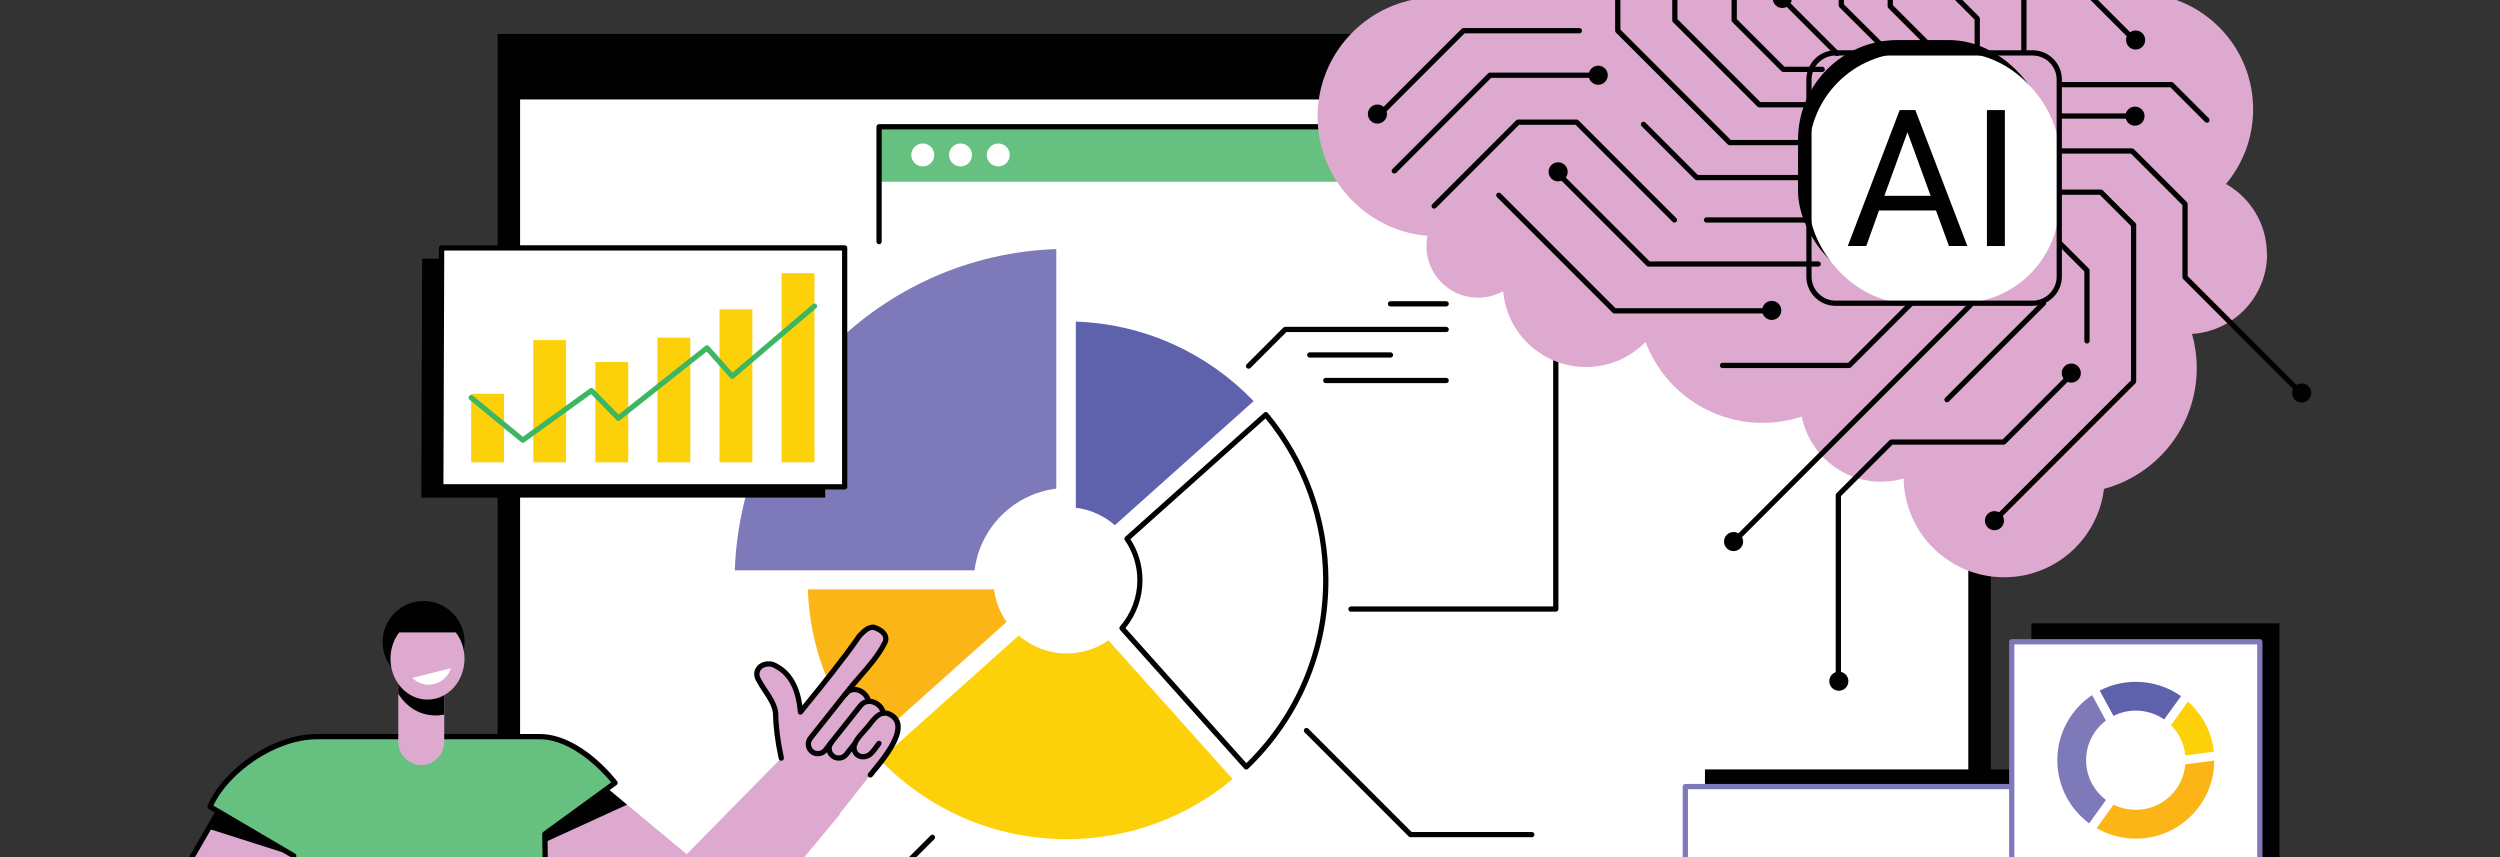 <?xml version="1.0" encoding="UTF-8"?>
<svg id="Layer_1" data-name="Layer 1" xmlns="http://www.w3.org/2000/svg" viewBox="0 0 560 192">
  <rect x="0" y="0" width="560" height="192" fill="#333333" stroke="none"/>
  <g id="Illustration">
    <g id="AI-Backed_Automated_Bookkeeping" data-name="AI-Backed Automated Bookkeeping">
      <g>
        <g>
          <rect x="111.47" y="7.6" width="334.47" height="223.72" style="fill: #010101;"/>
          <rect x="116.5" y="22.28" width="324.4" height="195.57" style="fill: #fff;"/>
        </g>
        <g>
          <g>
            <rect x="197.18" y="28.69" width="151.02" height="12.02" style="fill: #66c080;"/>
            <path d="M348.49,137.02h-45.87c-.33,0-.59-.26-.59-.59s.26-.59.59-.59h45.29V28.99h-150.41v25.13c0,.33-.26.59-.59.59s-.59-.26-.59-.59v-25.72c0-.33.26-.59.59-.59h151.59c.33,0,.59.26.59.59v108.03c0,.33-.26.59-.59.59h0Z" style="fill: #010101;"/>
            <g>
              <circle cx="206.7" cy="34.71" r="2.57" style="fill: #fff;"/>
              <circle cx="215.16" cy="34.71" r="2.57" style="fill: #fff;"/>
              <circle cx="223.61" cy="34.71" r="2.57" style="fill: #fff;"/>
            </g>
          </g>
          <g>
            <g>
              <path d="M236.61,109.45c-9.55,1.19-17.12,8.75-18.31,18.3h-53.7c1.35-39.13,32.85-70.6,72.01-71.96v53.66Z" style="fill: #7e79b9;"/>
              <path d="M194.38,167.12c-8-9.57-12.96-21.76-13.43-35.09h41.72c.33,2.69,1.32,5.17,2.8,7.29l-31.09,27.8h0Z" style="fill: #fbb516;"/>
              <path d="M249.72,117.64c-2.4-2.09-5.41-3.5-8.74-3.91v-41.69c15.64.54,29.71,7.27,39.83,17.81l-31.09,27.8h0Z" style="fill: #5e61ab;"/>
              <path d="M228.2,142.36c2.88,2.5,6.63,4.01,10.74,4.01,3.48,0,6.7-1.08,9.35-2.93l27.82,31.07c-10.07,8.4-23.02,13.46-37.17,13.46-16.44,0-31.28-6.83-41.84-17.81l31.09-27.8h0Z" style="fill: #fdd109;"/>
              <g>
                <path d="M279.15,171.79l-27.82-31.08c2.5-2.87,4.01-6.63,4.01-10.73,0-3.45-1.07-6.66-2.9-9.3l31.09-27.8c8.38,10.05,13.43,22.99,13.43,37.1,0,16.43-6.84,31.26-17.82,41.81h0Z" style="fill: #fff;"/>
                <path d="M279.15,172.38h-.02c-.16,0-.31-.08-.42-.2l-27.82-31.08c-.2-.22-.2-.56,0-.78,2.49-2.87,3.87-6.55,3.87-10.35,0-3.22-.96-6.32-2.79-8.96-.17-.25-.13-.58.09-.77l31.09-27.8c.12-.11.28-.16.44-.15.16.01.31.09.41.21,8.75,10.49,13.57,23.8,13.57,37.48,0,16.08-6.39,31.08-18,42.23-.11.11-.26.16-.41.16h0ZM252.11,140.7l27.07,30.24c11.1-10.88,17.2-25.4,17.2-40.96,0-13.2-4.58-26.05-12.91-36.25l-30.26,27.05c1.78,2.74,2.71,5.91,2.71,9.2,0,3.91-1.35,7.69-3.82,10.72h0Z" style="fill: #010101;"/>
              </g>
            </g>
            <path d="M343.13,187.54h-27.16c-.15,0-.31-.06-.42-.17l-23.32-23.32c-.23-.23-.23-.6,0-.83s.6-.23.83,0l23.15,23.15h26.91c.33,0,.59.26.59.59s-.26.59-.59.59h0Z" style="fill: #010101;"/>
            <g>
              <path d="M323.94,68.65h-12.47c-.33,0-.59-.26-.59-.59s.26-.59.59-.59h12.47c.33,0,.59.26.59.59s-.26.59-.59.59Z" style="fill: #010101;"/>
              <path d="M279.68,82.59c-.15,0-.3-.06-.42-.17-.23-.23-.23-.6,0-.83l8.21-8.21c.11-.11.26-.17.42-.17h36.05c.33,0,.59.26.59.59s-.26.59-.59.59h-35.8l-8.04,8.04c-.11.11-.26.17-.42.17h0Z" style="fill: #010101;"/>
              <path d="M311.47,80.1h-18.09c-.33,0-.59-.26-.59-.59s.26-.59.59-.59h18.09c.33,0,.59.26.59.59s-.26.59-.59.59Z" style="fill: #010101;"/>
              <path d="M323.94,85.82h-26.97c-.33,0-.59-.26-.59-.59s.26-.59.59-.59h26.97c.33,0,.59.26.59.59s-.26.59-.59.59h0Z" style="fill: #010101;"/>
            </g>
            <path d="M200.18,196.84h-29.69c-.33,0-.59-.26-.59-.59s.26-.59.59-.59h29.45l8.52-8.52c.23-.23.6-.23.83,0s.23.6,0,.83l-8.7,8.7c-.11.11-.26.17-.42.17h0Z" style="fill: #010101;"/>
          </g>
          <g>
            <polygon points="94.56 57.95 184.85 57.95 184.85 111.47 94.37 111.47 94.56 57.95" style="fill: #010101;"/>
            <g>
              <polygon points="98.92 55.53 189.2 55.53 189.2 109.05 98.73 109.05 98.92 55.53" style="fill: #fff;"/>
              <path d="M189.2,109.64h-90.48c-.16,0-.31-.06-.42-.17-.11-.11-.17-.26-.17-.42l.19-53.52c0-.32.26-.59.59-.59h90.29c.33,0,.59.26.59.59v53.52c0,.33-.26.59-.59.59h0ZM99.32,108.46h89.3v-52.34h-89.11l-.18,52.34Z" style="fill: #010101;"/>
            </g>
            <g>
              <rect x="105.55" y="88.2" width="7.36" height="15.36" style="fill: #fdd109;"/>
              <rect x="119.45" y="76.18" width="7.36" height="27.38" style="fill: #fdd109;"/>
              <rect x="133.36" y="81.09" width="7.36" height="22.47" style="fill: #fdd109;"/>
              <rect x="147.26" y="75.62" width="7.36" height="27.94" style="fill: #fdd109;"/>
              <rect x="161.17" y="69.29" width="7.36" height="34.27" style="fill: #fdd109;"/>
              <rect x="175.08" y="61.2" width="7.36" height="42.36" style="fill: #fdd109;"/>
            </g>
            <path d="M117.09,99.17c-.13,0-.27-.05-.37-.13l-11.55-9.51c-.25-.21-.29-.58-.08-.83s.58-.29.83-.08l11.2,9.22,15.01-10.83c.24-.17.56-.14.77.07l5.65,5.79,19.45-15.4c.24-.2.6-.16.81.07l5.26,5.91,18-15.32c.25-.21.62-.18.83.07s.18.62-.07.83l-18.44,15.7c-.24.21-.61.18-.82-.06l-5.27-5.92-19.43,15.38c-.24.19-.58.17-.79-.05l-5.67-5.8-14.97,10.8c-.1.07-.22.11-.34.11h0Z" style="fill: #3db661;"/>
          </g>
        </g>
        <g>
          <g>
            <rect x="381.91" y="172.35" width="98.07" height="70.74" style="fill: #010101;"/>
            <g>
              <rect x="377.51" y="176.19" width="98.07" height="70.74" style="fill: #fff;"/>
              <path d="M475.58,247.52h-98.07c-.33,0-.59-.26-.59-.59v-70.74c0-.33.26-.59.59-.59h98.07c.33,0,.59.26.59.59v70.74c0,.33-.26.59-.59.59h0ZM378.1,246.34h96.89v-69.56h-96.89v69.56Z" style="fill: #7e79b9;"/>
            </g>
          </g>
          <g>
            <rect x="455.03" y="139.62" width="55.57" height="76.43" style="fill: #010101;"/>
            <g>
              <rect x="450.63" y="143.75" width="55.57" height="76.43" style="fill: #fff;"/>
              <path d="M506.2,220.78h-55.57c-.33,0-.59-.26-.59-.59v-76.44c0-.33.26-.59.59-.59h55.57c.33,0,.59.26.59.59v76.44c0,.33-.26.59-.59.59ZM451.22,219.6h54.39v-75.26h-54.39v75.26Z" style="fill: #7e79b9;"/>
            </g>
            <g>
              <path d="M478.39,159.17c2.37,0,4.57.73,6.38,1.99l3.78-5.23c-2.88-2.03-6.39-3.21-10.18-3.2-2.9,0-5.63.72-8.04,1.96l3.09,5.67c1.5-.75,3.18-1.18,4.97-1.19h0Z" style="fill: #5e61ab;"/>
              <path d="M467.97,184.42l3.78-5.23c-2.7-2.02-4.45-5.24-4.46-8.87-.01-3.64,1.73-6.88,4.44-8.91l-3.1-5.71c-4.71,3.16-7.81,8.54-7.79,14.64.02,5.78,2.82,10.9,7.14,14.09h0Z" style="fill: #7e79b9;"/>
              <path d="M495.91,168.37c-.48-4.45-2.63-8.39-5.8-11.21l-3.81,5.27c1.77,1.77,2.95,4.14,3.2,6.77l6.41-.83Z" style="fill: #fdd109;"/>
              <path d="M489.51,171.2c-.46,5.7-5.23,10.19-11.06,10.2-1.8,0-3.5-.42-5.01-1.17l-3.81,5.28c2.6,1.5,5.62,2.35,8.83,2.35,9.68-.03,17.51-7.85,17.54-17.5l-6.5.84h0Z" style="fill: #fbb516;"/>
            </g>
          </g>
        </g>
      </g>
      <g>
        <path d="M507.78,56.87c0-6.73-3.7-12.58-9.16-15.66,3.79-4.52,6.08-10.35,6.08-16.72,0-13.38-10.08-24.39-23.06-25.87.37-1.26.57-2.59.57-3.98,0-7.78-6.31-14.09-14.09-14.09-1.45,0-2.85.22-4.16.63-4.09-7.59-12.11-12.74-21.33-12.74-4.99,0-9.62,1.51-13.47,4.09-4.99-4.6-11.66-7.42-18.99-7.42-10,0-18.78,5.24-23.74,13.13-2.11-2.78-5.44-4.58-9.2-4.58-5.18,0-9.56,3.4-11.03,8.1-2.69-3.57-6.96-5.88-11.77-5.88-7.21,0-13.2,5.18-14.47,12.02-1.44-.4-2.96-.62-4.53-.62-7.73,0-14.25,5.18-16.28,12.25-13.49,1.37-24.02,12.77-24.02,26.62s10.84,25.57,24.62,26.67c-.15.75-.23,1.52-.23,2.31,0,6.38,5.18,11.56,11.56,11.56,2.04,0,3.95-.53,5.62-1.46.84,9.52,8.83,16.98,18.57,16.98,5.22,0,9.94-2.15,13.33-5.61,4,10.59,14.23,18.12,26.22,18.12,3.07,0,6.01-.5,8.78-1.41,1.64,8.32,8.97,14.59,17.77,14.59,1.75,0,3.44-.25,5.04-.72.21,12.26,10.21,22.13,22.52,22.13,11.52,0,21.01-8.64,22.36-19.8,11.96-3.2,20.78-14.1,20.78-27.07,0-2.65-.38-5.21-1.06-7.64,9.39-.6,16.82-8.39,16.82-17.93h0Z" style="fill: #dda9ce;"/>
        <g>
          <g>
            <path d="M309.59,25.69c-.15,0-.3-.06-.42-.17-.23-.23-.23-.6,0-.83l18.23-18.23c.11-.11.26-.17.42-.17h25.96c.33,0,.59.26.59.59s-.26.59-.59.59h-25.72l-18.06,18.06c-.11.11-.26.17-.42.17h0Z" style="fill: #010101;"/>
            <path d="M407.39,32.52h-19.95c-.15,0-.31-.06-.42-.17l-25.06-25.06c-.11-.11-.17-.26-.17-.42V-2.83c0-.33.26-.59.59-.59s.59.26.59.59V6.63l24.71,24.71h19.71c.33,0,.59.26.59.59s-.26.59-.59.59h0Z" style="fill: #010101;"/>
            <circle cx="308.54" cy="25.55" r="2.14" style="fill: #010101;"/>
          </g>
          <path d="M407.62,40.36h-27.55c-.15,0-.31-.06-.42-.17l-11.92-11.92c-.23-.23-.23-.6,0-.83s.6-.23.83,0l11.74,11.74h27.31c.33,0,.59.26.59.59s-.26.59-.59.59h0Z" style="fill: #010101;"/>
          <g>
            <path d="M312.32,38.87c-.15,0-.3-.06-.42-.17-.23-.23-.23-.6,0-.83l21.44-21.44c.11-.11.26-.17.42-.17h25.06c.33,0,.59.26.59.59s-.26.59-.59.59h-24.81l-21.26,21.26c-.11.11-.26.17-.42.17h0Z" style="fill: #010101;"/>
            <circle cx="358" cy="16.85" r="2.14" style="fill: #010101;"/>
          </g>
          <path d="M407.71,24.05h-13.62c-.15,0-.31-.06-.42-.17l-18.92-18.92c-.11-.11-.17-.26-.17-.42v-12.95l-31.71-31.71c-.23-.23-.23-.6,0-.83s.6-.23.83,0l31.88,31.88c.11.11.17.26.17.42V4.29l18.58,18.58h13.37c.33,0,.59.26.59.59s-.26.59-.59.59h0Z" style="fill: #010101;"/>
          <path d="M408.18,16.13h-8.71c-.15,0-.31-.06-.42-.17l-11.01-11.01c-.11-.11-.17-.26-.17-.42v-13.54c0-.15.06-.31.17-.42l12.81-12.81c.23-.23.6-.23.83,0s.23.6,0,.83l-12.63,12.63V4.29l10.66,10.66h8.46c.33,0,.59.26.59.59s-.26.59-.59.59h0Z" style="fill: #010101;"/>
          <g>
            <path d="M411.5,12.57c-.15,0-.3-.06-.42-.17l-12.11-12.11c-.23-.23-.23-.6,0-.83s.6-.23.83,0l12.11,12.11c.23.23.23.6,0,.83-.11.11-.26.17-.42.17h0Z" style="fill: #010101;"/>
            <circle cx="399.23" cy="-.35" r="2.14" style="fill: #010101;"/>
          </g>
          <path d="M375.08,49.86c-.15,0-.3-.06-.42-.17l-21.74-21.74h-12.64l-18.62,18.62c-.23.23-.6.23-.83,0s-.23-.6,0-.83l18.79-18.79c.11-.11.26-.17.42-.17h13.12c.15,0,.31.06.42.17l21.91,21.91c.23.23.23.6,0,.83-.11.11-.26.17-.42.17h0Z" style="fill: #010101;"/>
          <path d="M407.62,49.86h-25.36c-.33,0-.59-.26-.59-.59s.26-.59.59-.59h25.36c.33,0,.59.26.59.59s-.26.59-.59.59Z" style="fill: #010101;"/>
          <path d="M442.9,11.74c-.33,0-.59-.26-.59-.59v-6.76l-10.75-10.75c-.23-.23-.23-.6,0-.83s.6-.23.83,0l10.93,10.93c.11.11.17.26.17.42v7.01c0,.33-.26.59-.59.59h0Z" style="fill: #010101;"/>
          <path d="M453.35,12.33c-.33,0-.59-.26-.59-.59V-.6l-13.78-13.78c-.23-.23-.23-.6,0-.83s.6-.23.83,0l13.96,13.96c.11.11.17.26.17.42v12.59c0,.33-.26.59-.59.59h0Z" style="fill: #010101;"/>
          <g>
            <path d="M433.63,12.21c-.15,0-.3-.06-.42-.17l-10.21-10.21c-.11-.11-.17-.26-.17-.42v-12.82c0-.15.06-.31.17-.42l12.41-12.41c.11-.11.26-.17.42-.17h9.44c.15,0,.31.06.42.17l33.02,33.02c.23.23.23.6,0,.83s-.6.23-.83,0l-32.85-32.85h-8.95l-12.07,12.07V1.16l10.04,10.04c.23.23.23.6,0,.83-.11.11-.26.17-.42.17h0Z" style="fill: #010101;"/>
            <circle cx="478.38" cy="8.96" r="2.14" style="fill: #010101;"/>
          </g>
          <path d="M494.36,27.49c-.15,0-.3-.06-.42-.17l-7.78-7.78h-24.66c-.33,0-.59-.26-.59-.59s.26-.59.59-.59h24.9c.15,0,.31.06.42.17l7.96,7.96c.23.23.23.6,0,.83-.11.11-.26.17-.42.17h0Z" style="fill: #010101;"/>
          <g>
            <path d="M477.81,26.58h-16.35c-.33,0-.59-.26-.59-.59s.26-.59.59-.59h16.35c.33,0,.59.26.59.59s-.26.59-.59.59Z" style="fill: #010101;"/>
            <circle cx="478.24" cy="26.02" r="2.14" style="fill: #010101;"/>
          </g>
          <g>
            <path d="M446.62,117.35c-.15,0-.3-.06-.42-.17-.23-.23-.23-.6,0-.83l31.14-31.14v-34.59l-6.98-6.98h-8.9c-.33,0-.59-.26-.59-.59s.26-.59.59-.59h9.14c.15,0,.31.06.42.17l7.32,7.32c.11.11.17.26.17.42v35.07c0,.15-.06.31-.17.42l-31.31,31.31c-.11.11-.26.17-.42.17h0Z" style="fill: #010101;"/>
            <circle cx="446.76" cy="116.63" r="2.14" style="fill: #010101;"/>
          </g>
          <g>
            <path d="M407.27,59.72h-38c-.15,0-.31-.06-.42-.17l-19.87-19.87c-.23-.23-.23-.6,0-.83s.6-.23.83,0l19.7,19.7h37.76c.33,0,.59.26.59.59s-.26.59-.59.59h0Z" style="fill: #010101;"/>
            <circle cx="349.02" cy="38.49" r="2.14" style="fill: #010101;"/>
          </g>
          <g>
            <path d="M396.78,70.21h-35.15c-.15,0-.31-.06-.42-.17l-25.89-25.89c-.23-.23-.23-.6,0-.83s.6-.23.83,0l25.72,25.72h34.91c.33,0,.59.26.59.59s-.26.59-.59.59h0Z" style="fill: #010101;"/>
            <circle cx="396.87" cy="69.53" r="2.14" style="fill: #010101;"/>
          </g>
          <path d="M414.22,82.45h-28.38c-.33,0-.59-.26-.59-.59s.26-.59.59-.59h28.14l13.6-13.6c.23-.23.6-.23.83,0s.23.6,0,.83l-13.77,13.77c-.11.11-.26.17-.42.17h0Z" style="fill: #010101;"/>
          <path d="M467.48,76.94c-.33,0-.59-.26-.59-.59v-15.55l-5.82-5.82c-.23-.23-.23-.6,0-.83s.6-.23.83,0l6,6c.11.11.17.26.17.42v15.8c0,.33-.26.59-.59.59h0Z" style="fill: #010101;"/>
          <path d="M436.13,90.12c-.15,0-.3-.06-.42-.17-.23-.23-.23-.6,0-.83l21.62-21.62c.23-.23.6-.23.83,0s.23.6,0,.83l-21.62,21.62c-.11.11-.26.17-.42.17h0Z" style="fill: #010101;"/>
          <g>
            <path d="M514.53,87.76c-.15,0-.3-.06-.42-.17l-25.08-25.08c-.11-.11-.17-.26-.17-.42v-16.15l-11.53-11.53h-15.79c-.33,0-.59-.26-.59-.59s.26-.59.59-.59h16.03c.15,0,.31.06.42.17l11.88,11.88c.11.11.17.26.17.42v16.15l24.91,24.91c.23.23.23.6,0,.83-.11.11-.26.17-.42.17h0Z" style="fill: #010101;"/>
            <circle cx="515.58" cy="88.03" r="2.14" style="fill: #010101;"/>
          </g>
          <path d="M422.85,12.15c-.15,0-.3-.06-.42-.17l-10.4-10.35c-.11-.11-.17-.26-.17-.42v-53.02c0-.33.26-.59.59-.59s.59.26.59.59V.97l10.23,10.18c.23.23.23.6,0,.83-.11.11-.27.17-.42.17h0Z" style="fill: #010101;"/>
          <g>
            <g>
              <path d="M411.79,152.5c-.33,0-.59-.26-.59-.59v-41.01c0-.15.06-.31.17-.42l11.87-11.87c.11-.11.26-.17.42-.17h24.93l15.03-15.03c.23-.23.6-.23.83,0s.23.6,0,.83l-15.2,15.2c-.11.11-.26.17-.42.17h-24.93l-11.52,11.52v40.77c0,.33-.26.59-.59.59h0Z" style="fill: #010101;"/>
              <circle cx="463.97" cy="83.57" r="2.14" style="fill: #010101;"/>
            </g>
            <circle cx="411.9" cy="152.59" r="2.14" style="fill: #010101;"/>
          </g>
          <g>
            <path d="M389.39,120.9c-.15,0-.3-.06-.42-.17-.23-.23-.23-.6,0-.83l51.96-51.96c.23-.23.6-.23.83,0s.23.6,0,.83l-51.96,51.96c-.11.11-.26.17-.42.17h0Z" style="fill: #010101;"/>
            <circle cx="388.32" cy="121.31" r="2.14" style="fill: #010101;"/>
          </g>
        </g>
        <g>
          <rect x="402.76" y="8.97" width="56.07" height="56.07" rx="22.32" ry="22.32" style="fill: #010101;"/>
          <rect x="405.2" y="11.85" width="56.07" height="56.07" rx="22.32" ry="22.32" style="fill: #fff;"/>
          <path d="M455.31,68.51h-44.14c-3.62,0-6.55-2.94-6.55-6.55V17.81c0-3.61,2.94-6.55,6.55-6.55h44.14c3.61,0,6.55,2.94,6.55,6.55v44.14c0,3.61-2.94,6.55-6.55,6.55ZM411.17,12.44c-2.96,0-5.38,2.41-5.38,5.38v44.14c0,2.96,2.41,5.38,5.38,5.38h44.14c2.96,0,5.38-2.41,5.38-5.38V17.82c0-2.96-2.41-5.38-5.38-5.38h-44.14Z" style="fill: #010101;"/>
          <g>
            <path d="M433.66,47.14h-12.76l-2.86,7.97h-4.14l11.63-30.45h3.51l11.65,30.45h-4.12l-2.91-7.97ZM422.11,43.86h10.35l-5.19-14.24-5.17,14.24Z" style="fill: #010101;"/>
            <path d="M449.09,55.11h-4.02v-30.45h4.02v30.45Z" style="fill: #010101;"/>
          </g>
        </g>
      </g>
      <g>
        <g>
          <polygon points="49.03 227.7 31.26 212.32 53.01 174.69 77.57 178.28 49.03 227.7" style="fill: #dda9ce;"/>
          <polygon points="65.79 191.71 46.69 185.63 51.96 176.09 81.76 178.28 65.79 191.71" style="fill: #010101;"/>
          <path d="M32.2,211.28c-.1,0-.2-.02-.29-.08-.28-.16-.38-.52-.22-.8l20.8-36c.16-.28.52-.38.8-.22.28.16.38.52.22.8l-20.8,36c-.11.19-.31.29-.51.29h0Z" style="fill: #010101;"/>
          <g>
            <path d="M115.73,189.05l14.43-17.37,39.54,32.85-3.6,4.33c-5.98,7.2-16.69,8.19-23.88,2.21l-26.5-22.02h0Z" style="fill: #dda9ce;"/>
            <polygon points="140.46 180.25 117.53 190.73 115.73 189.07 130.16 171.7 140.46 180.25" style="fill: #010101;"/>
            <path d="M141.16,210.19l-3.24-2.7,37.09-37.69,13.15,12.58-21.12,25.41c-6.48,7.8-18.06,8.87-25.87,2.39h0Z" style="fill: #dda9ce;"/>
            <g>
              <path d="M181.23,165.8l16.32-20.66c.93-1.18.73-2.89-.45-3.82-1.18-.93-2.89-.73-3.82.45l-16.32,20.66,4.27,3.37h0Z" style="fill: #dda9ce;"/>
              <path d="M186.52,169.34c.92.73,2.27.58,3.01-.34l4.18-5.28,2.19,1.74,1.01-1.27c1.62-2.03,1.04-4.31,1.04-4.28-.42-2.4-3.54-3.93-5.23-1.81l-6.53,8.23c-.73.92-.58,2.27.34,3.01h0Z" style="fill: #dda9ce;"/>
              <path d="M192.1,169.12c.92.73,2.27.58,3.01-.34l1.93-2.43,2.19,1.74,1.01-1.27c1.62-2.03,1.04-4.31,1.04-4.28-.42-2.4-3.54-3.93-5.23-1.81l-4.28,5.39c-.73.92-.58,2.27.34,3.01h0Z" style="fill: #dda9ce;"/>
              <path d="M174.32,165.85c.42,3.25,1.11,6.45,2.06,9.58l1.53,5.04,9.14,3.12,13.4-16.96-13.67-10.81-6.85,8.67-1.12-8.75c-.23-1.8-1.16-3.44-2.58-4.57l-2.5-1.98c-1.1-.87-2.7-.68-3.57.42l-.19.24c-.87,1.1-.68,2.7.42,3.57l.4.31c1.42,1.12,2.35,2.76,2.58,4.56l.98,7.54h0Z" style="fill: #dda9ce;"/>
              <path d="M181.87,168.36c.92.73,2.27.58,3.01-.34l5.49-6.94,2.19,1.74,1.01-1.27c1.62-2.03,1.04-4.31,1.04-4.28-.42-2.4-3.54-3.93-5.23-1.81l-7.84,9.89c-.73.92-.58,2.27.34,3.01h0Z" style="fill: #dda9ce;"/>
              <path d="M183.19,169.41c-.6,0-1.19-.2-1.69-.59-.57-.45-.93-1.1-1.01-1.83-.08-.72.12-1.44.58-2.01l7.84-9.89c.8-1,1.96-1.42,3.2-1.15,1.45.32,2.67,1.52,3.02,2.98.08.32-.12.64-.43.71-.32.08-.63-.12-.71-.43-.25-1.02-1.12-1.89-2.13-2.11-.46-.1-1.33-.14-2.02.73l-7.84,9.89c-.26.33-.37.73-.33,1.14.05.41.25.78.57,1.04.65.52,1.58.43,2.13-.19l1.37-1.73c.2-.25.57-.3.83-.1.25.2.3.57.1.83l-1.38,1.75c-.55.63-1.31.95-2.08.95h0Z" style="fill: #010101;"/>
              <path d="M187.85,170.39c-.6,0-1.19-.19-1.7-.59-1.18-.94-1.37-2.66-.43-3.83l6.53-8.23c.8-1,1.97-1.42,3.2-1.15,1.45.32,2.67,1.52,3.02,2.98.08.32-.12.63-.43.71-.32.08-.63-.12-.71-.43-.25-1.02-1.12-1.89-2.13-2.11-.46-.1-1.33-.14-2.02.73l-6.53,8.23c-.53.67-.42,1.65.25,2.18s1.65.42,2.18-.25l1.98-2.5c.2-.25.57-.3.83-.1.25.2.3.57.1.83l-1.98,2.5c-.54.68-1.33,1.03-2.14,1.03h0Z" style="fill: #010101;"/>
              <path d="M194.95,174.18c-.13,0-.26-.04-.37-.13-.25-.2-.3-.57-.1-.83.2-.25.45-.55.73-.9,1.87-2.27,5.75-6.98,5.32-9.88-.1-.71-.46-1.26-1.1-1.69-1.67-1.11-2.69-.04-4.16,1.86l-.33.43c-.22.28-.52.61-.83.95-.99,1.08-2.34,2.56-2.22,3.62.09.77.54,1.09.9,1.22.63.22,1.39.03,1.91-.48.41-.41.79-.92,1.15-1.42.19-.26.38-.53.58-.77.2-.25.57-.3.83-.1.25.2.3.57.1.83-.19.24-.37.49-.55.74-.39.53-.8,1.09-1.27,1.56-.83.82-2.08,1.12-3.13.76-.95-.33-1.56-1.13-1.68-2.19-.18-1.6,1.32-3.23,2.52-4.55.3-.33.58-.64.78-.89l.33-.42c1.21-1.56,3.05-3.91,5.75-2.12.92.61,1.46,1.45,1.62,2.49.5,3.41-3.45,8.22-5.58,10.8-.28.34-.52.63-.72.88-.11.15-.29.22-.46.22h0Z" style="fill: #010101;"/>
              <path d="M175,170.4c-.27,0-.52-.19-.57-.46-.82-3.77-1.24-7.14-1.3-10.29-.26-1.68-1.24-3.14-2.27-4.68-.52-.78-1.06-1.6-1.5-2.44-.6-1.06-.56-2.25.11-3.16.77-1.04,2.2-1.47,3.72-1.12.03,0,.07.02.1.03,3.6,1.54,5.72,4.73,6.43,9.75.2-.24.42-.51.65-.8,2.88-3.55,8.25-10.15,11.62-15.08.02-.03.05-.06.07-.09.09-.09.19-.2.3-.3.71-.74,1.79-1.84,3.29-1.86.05,0,.1,0,.15.02,1.12.31,2.51,1.06,3.02,2.23.29.66.26,1.38-.09,2.07-1.48,2.93-3.54,5.28-5.53,7.56-1.16,1.33-2.36,2.71-3.4,4.15-.19.26-.56.33-.82.13-.26-.19-.32-.56-.13-.82,1.07-1.49,2.29-2.89,3.47-4.24,1.94-2.22,3.95-4.52,5.37-7.31.19-.37.21-.72.06-1.06-.32-.72-1.31-1.29-2.18-1.55-.95.03-1.73.84-2.36,1.49-.1.1-.19.2-.28.29-3.39,4.96-8.76,11.56-11.64,15.11-.68.84-1.22,1.5-1.53,1.89-.15.19-.4.27-.63.2-.23-.07-.4-.27-.42-.51-.46-5.41-2.31-8.64-5.82-10.16-1.04-.22-1.98.04-2.46.69-.39.53-.4,1.22-.02,1.89.42.8.94,1.59,1.45,2.35,1.06,1.6,2.16,3.25,2.46,5.19,0,.03,0,.05,0,.08.05,3.08.47,6.39,1.27,10.1.07.32-.13.63-.45.7-.04,0-.08.01-.13.01h0Z" style="fill: #010101;"/>
            </g>
          </g>
          <path d="M137.77,175.35s-7.84-10.35-16.89-10.35h-49.83c-10.17,0-20.92,8.22-24,15.69l18.74,11.02-2.04,35.99,58.67-12.17-.37-28.73,15.72-11.45h0Z" style="fill: #66c080;"/>
          <path d="M63.76,228.29c-.14,0-.28-.05-.38-.14-.14-.12-.21-.3-.2-.48l2.01-35.63-18.43-10.84c-.25-.15-.36-.46-.25-.73,3.13-7.59,13.98-16.05,24.54-16.05h49.83c9.23,0,17.03,10.15,17.36,10.59.1.13.14.29.11.44-.02.16-.11.3-.24.39l-15.47,11.28.37,28.43c0,.28-.19.53-.47.59l-58.67,12.17s-.08.01-.12.01h0ZM47.8,180.45l18.29,10.75c.19.11.3.32.29.54l-1.99,35.23,57.44-11.91-.37-28.24c0-.19.09-.37.24-.48l15.22-11.09c-1.65-1.99-8.48-9.65-16.04-9.65h-49.83c-9.59,0-20.01,7.75-23.25,14.86h0Z" style="fill: #010101;"/>
        </g>
        <g>
          <circle cx="94.88" cy="143.8" r="9.18" style="fill: #010101;"/>
          <g>
            <path d="M94.36,171.36c2.85,0,5.15-2.31,5.15-5.15v-14.75h-10.3v14.75c0,2.85,2.31,5.15,5.15,5.15h0Z" style="fill: #dda9ce;"/>
            <path d="M89.21,155.36v-3.91h10.3v8.62c-.93.18-2.78.42-4.91-.28-3.33-1.1-4.96-3.7-5.39-4.43h0Z" style="fill: #010101;"/>
          </g>
          <g>
            <path d="M102.09,141.66h-12.67c-1.22,1.59-1.95,3.65-1.95,5.89,0,5.06,3.71,9.16,8.29,9.16s8.29-4.1,8.29-9.16c0-2.25-.73-4.3-1.95-5.89h0Z" style="fill: #dda9ce;"/>
            <path d="M92.35,151.86c.77.76,1.78,1.3,2.94,1.46,2.58.36,4.98-1.23,5.72-3.65l-8.66,2.18h0Z" style="fill: #fff;"/>
          </g>
        </g>
      </g>
    </g>
  </g>
</svg>